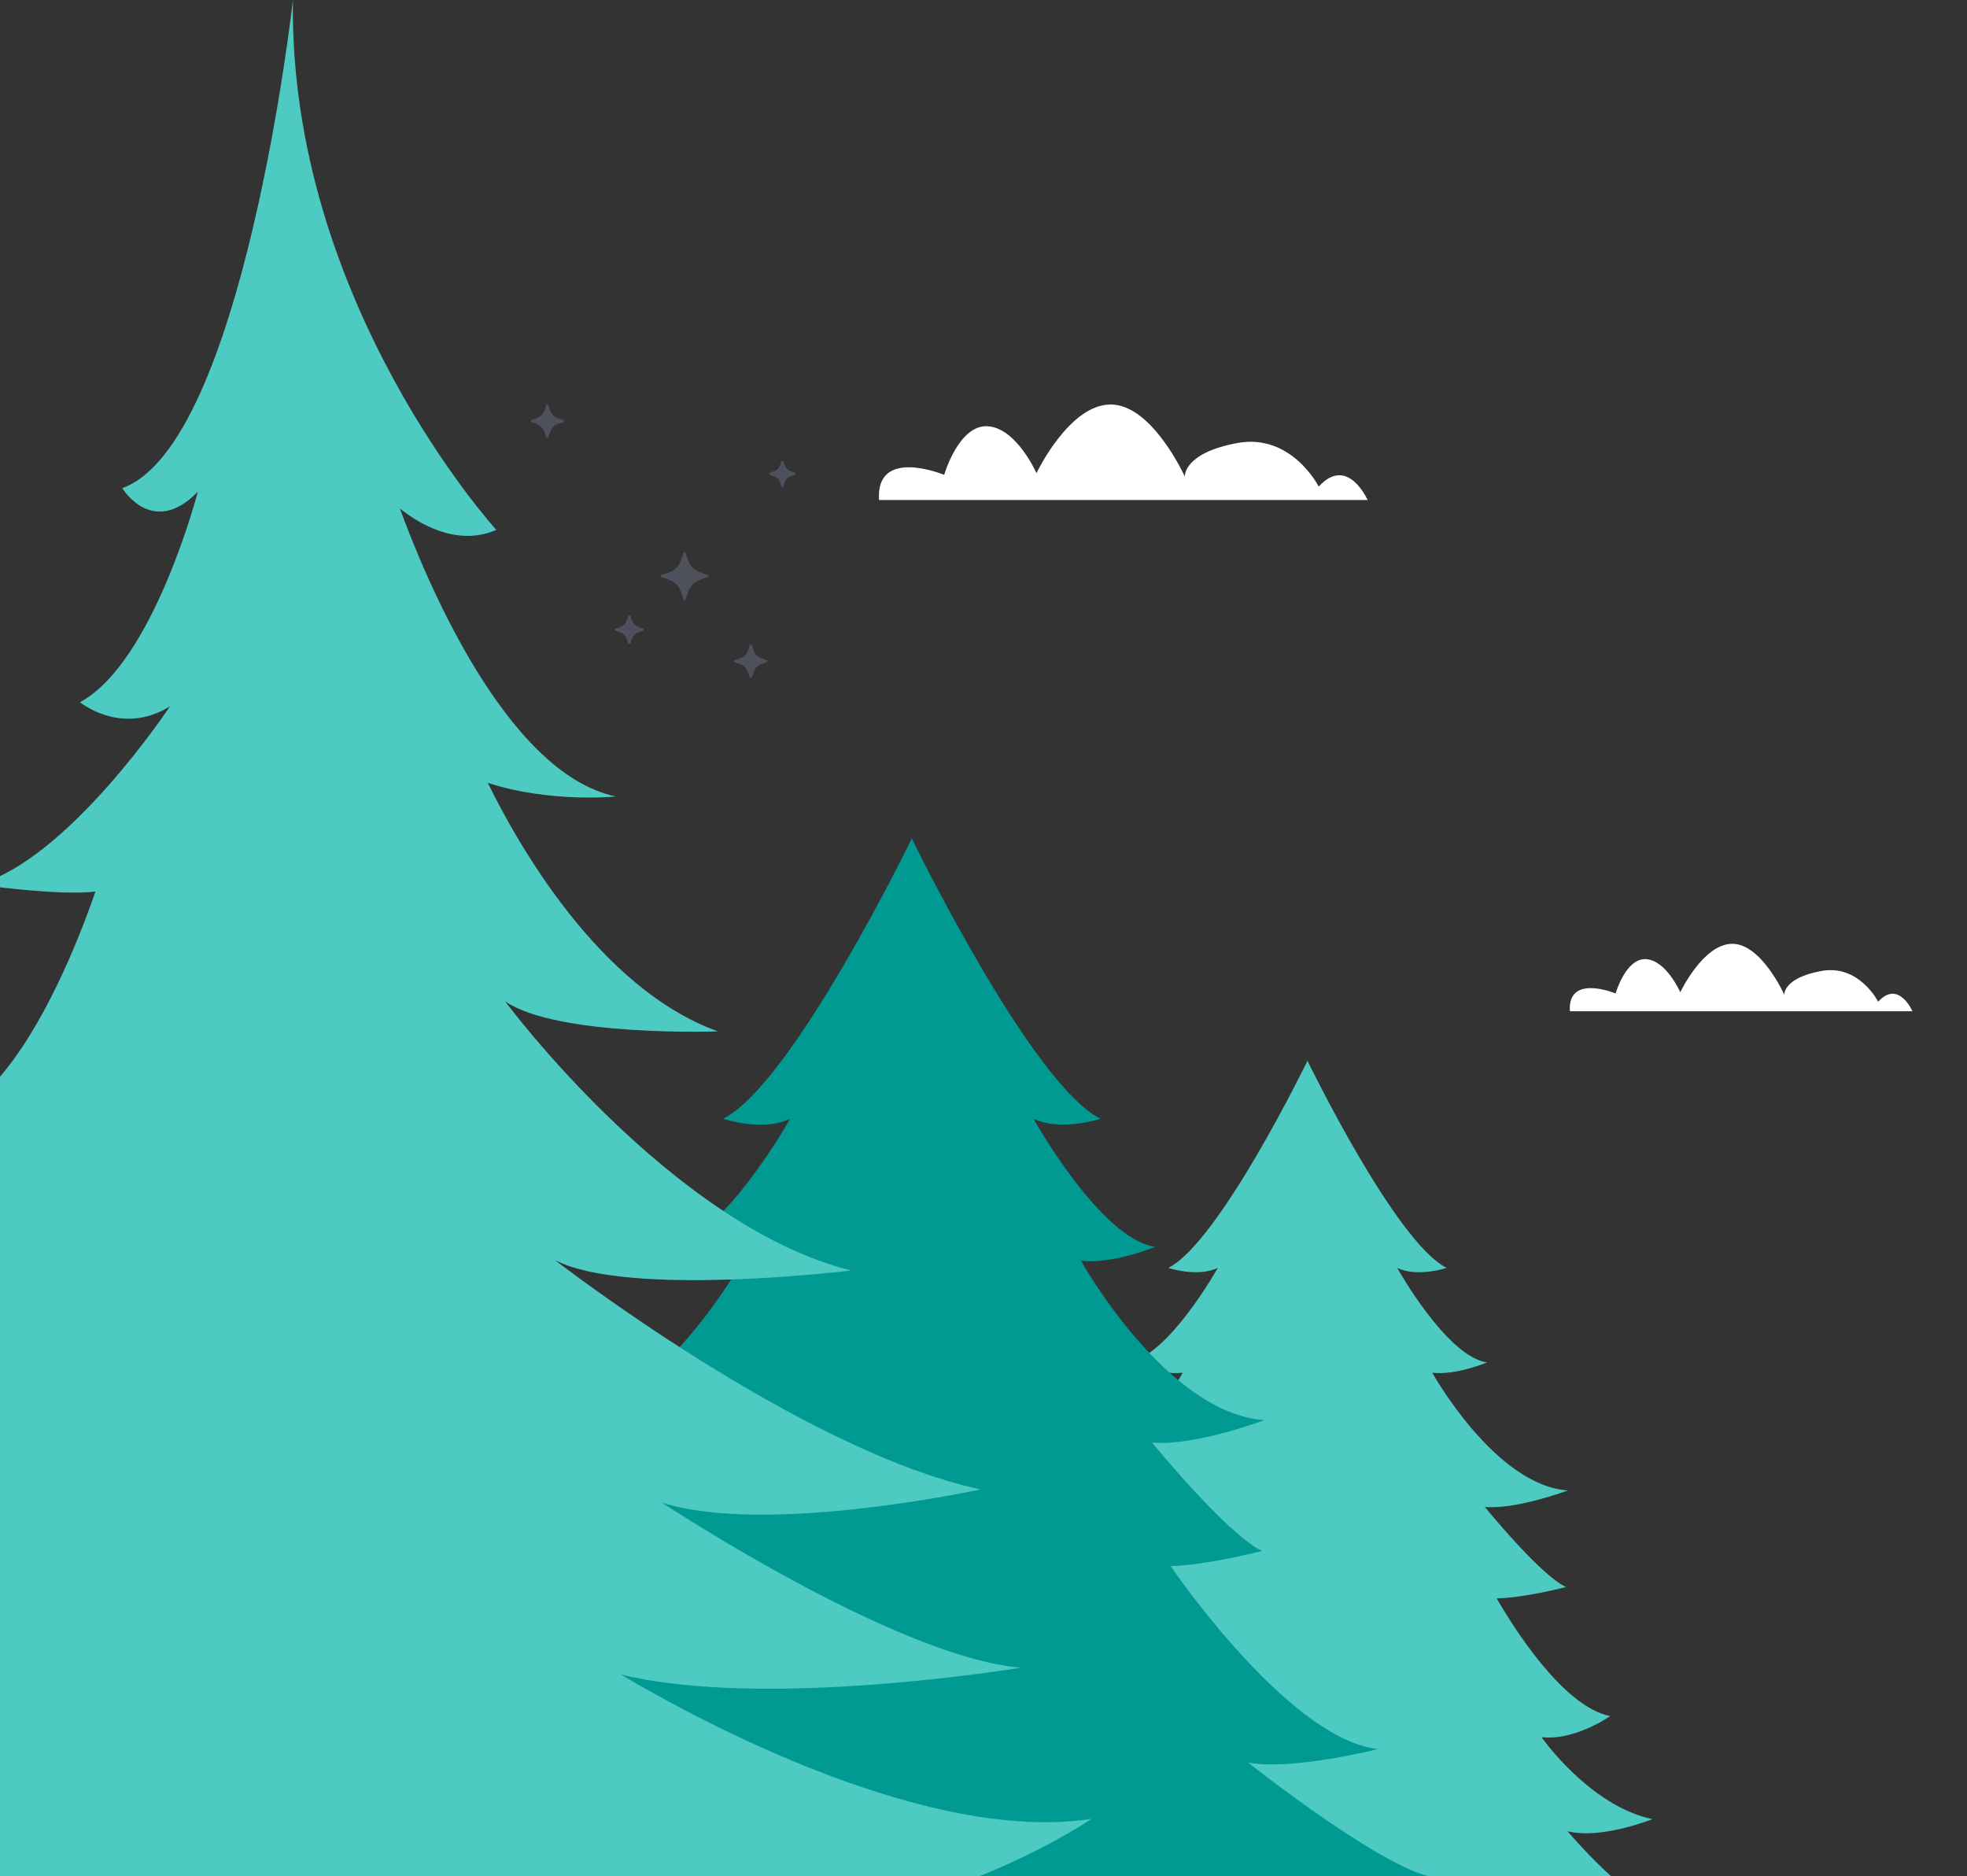 <svg xmlns="http://www.w3.org/2000/svg" width="259" height="247" fill="none"><rect width="100%" height="100%" fill="#333333" stroke="none"/><path fill="#4DCBC3" d="M219.778 251.502c-4.616 0-13.372-10.412-13.372-10.412 4.412 1.119 11.166-1.594 11.166-1.594-8.247-1.729-14.594-10.784-14.594-10.784 4.446.475 9.028-2.781 9.028-2.781-6.211-1.255-12.762-11.734-14.934-15.499 3.666-.067 9.13-1.492 9.13-1.492-3.428-1.594-10.691-10.547-10.691-10.547 4.141.373 10.929-2.17 10.929-2.17-9.572-.645-17.853-15.499-17.853-15.499 3.088.373 7.229-1.356 7.229-1.356-5.295-.712-11.845-12.446-11.845-12.446 2.681 1.288 6.517 0 6.517 0-6.755-3.358-18.328-27.267-18.328-27.267s-11.608 23.909-18.328 27.267c0 0 3.835 1.288 6.516 0 0 0-6.55 11.734-11.845 12.446 0 0 4.141 1.729 7.229 1.356 0 0-8.281 14.821-17.853 15.499 0 0 6.789 2.543 10.929 2.17 0 0-7.297 8.953-10.691 10.547 0 0 5.634 1.459 9.3 1.492 0 0-5.6 11.768-8.519 11.87h20.432v29.2h60.448Z"/><path fill="#009A93" d="M164.319 232.035c5.668 1.119 17.14-1.763 17.14-1.763-10.963-1.187-25.014-20.755-27.322-24.079 4.955-.169 12.049-2.001 12.049-2.001-4.616-2.17-14.493-14.277-14.493-14.277 5.6.509 14.798-2.951 14.798-2.951-12.965-.881-24.165-20.992-24.165-20.992 4.208.509 9.774-1.831 9.774-1.831-7.161-.984-16.02-16.855-16.02-16.855 3.632 1.729 8.825 0 8.825 0-9.13-4.545-24.845-36.898-24.845-36.898s-15.714 32.353-24.844 36.898c0 0 5.193 1.763 8.824 0 0 0-8.892 15.871-16.02 16.855 0 0 5.6 2.34 9.775 1.831 0 0-11.2 20.077-24.166 20.992 0 0 9.198 3.426 14.798 2.951 0 0-9.843 12.141-14.493 14.277 0 0 7.637 1.967 12.558 2.001 0 0-7.603 15.94-11.506 16.075l-5.227 14.685 22.231-8.377 7.128 22.892h75.688c2.579 0 14.73-4.239 14.73-4.239-5.973.033-25.218-15.194-25.218-15.194Z"/><path fill="#4DCBC3" d="M143.717 239.462c-21.586 3.29-51.522-12.819-62.009-19.025 19.108 4.714 52.71-.882 52.71-.882-16.394-1.322-47.28-21.738-47.28-21.738 13.814 4.408 41.951-1.73 41.951-1.73-23.657-5.087-56.002-30.183-56.002-30.183 9.639 4.985 38.964 1.357 38.964 1.357-23.623-5.867-45.549-35.44-45.549-35.44 6.822 4.714 28.035 3.968 28.035 3.968-15.748-5.663-26.508-24.96-30.309-32.726 8.214 2.679 16.869 1.797 16.869 1.797-14.73-3.086-25.422-29.64-28.442-37.915 2.274 1.831 7.433 5.121 12.694 2.815 0 0-27.356-30.013-26.779-69.76 0 0-6.551 58.568-22.469 64.266 0 0 3.971 6.613 9.945.475 0 0-5.838 22.485-15.511 27.707 0 0 5.464 4.51 11.845.543 0 0-13.373 20.212-25.32 23.468 0 0 10.963 1.526 15.511.915-2.274 6.545-6.822 17.906-12.931 24.791 0 0-11.743 10.954-20.534 14.176 0 0 12.287 1.899 19.923-.984 0 0-19.652 35.067-33.194 37.373 0 0 20.84 2.001 28.748-1.662 0 0-16.258 25.672-45.582 33.608 0 0 20.127 2.883 39.88 2.544-7.603 3.934-30.818 15.634-52.88 22.925 0 0 16.529 4.985 36.486 4.985 0 0-11.608 10.039-32.922 11.836H139.509c-25.286-2.136-39.1-14.074-39.1-14.074 23.691.034 43.308-13.43 43.308-13.43Z"/><g fill="#B8C9FF" opacity=".2"><path d="M93.177 75.689a.164.164 0 0 1 0 .316c-1.92.552-2.324.955-2.876 2.876a.165.165 0 0 1-.316 0c-.552-1.92-.955-2.324-2.876-2.876a.164.164 0 0 1-.119-.158c0-.073.049-.138.119-.158 1.92-.552 2.324-.955 2.876-2.876a.165.165 0 0 1 .316 0c.552 1.92.955 2.324 2.876 2.876ZM80.964 82.895c0-.073.049-.138.119-.158 1.089-.313 1.318-.542 1.631-1.631a.165.165 0 0 1 .316 0c.313 1.089.542 1.317 1.631 1.631a.164.164 0 0 1 .119.158.165.165 0 0 1-.119.158c-1.089.313-1.318.542-1.631 1.631a.164.164 0 0 1-.316 0c-.313-1.089-.542-1.317-1.631-1.631a.165.165 0 0 1-.119-.158ZM101.422 62.529a.165.165 0 0 1-.119-.158c0-.073.049-.138.119-.158.966-.277 1.168-.48 1.446-1.446a.164.164 0 0 1 .158-.119c.073 0 .138.049.158.119.277.966.48 1.168 1.446 1.446.07.02.119.085.119.158s-.049.138-.119.158c-.966.277-1.168.48-1.446 1.446a.164.164 0 0 1-.158.119.165.165 0 0 1-.158-.119c-.278-.966-.48-1.169-1.446-1.446ZM72.22 53.371c.368 1.28.636 1.548 1.916 1.916a.164.164 0 0 1 0 .316c-1.28.368-1.549.636-1.916 1.916a.164.164 0 0 1-.158.119.165.165 0 0 1-.158-.119c-.368-1.28-.636-1.548-1.916-1.916a.164.164 0 0 1 0-.316c1.28-.368 1.548-.636 1.916-1.916a.164.164 0 0 1 .158-.119c.073 0 .138.048.158.119ZM98.858 84.855c.073 0 .138.049.158.119.368 1.28.636 1.548 1.916 1.916a.165.165 0 0 1 .118.158.165.165 0 0 1-.118.158c-1.28.368-1.548.636-1.916 1.916a.164.164 0 0 1-.316 0c-.368-1.28-.636-1.548-1.916-1.916a.164.164 0 0 1 0-.316c1.28-.368 1.549-.636 1.916-1.916a.164.164 0 0 1 .158-.119Z"/></g><g clip-path="url(#a)"><path fill="#fff" d="M206.713 133.13h45.102s-1.837-4.202-4.509-1.246c0 0-2.507-4.981-7.518-4.047-5.011.933-4.846 3.113-4.846 3.113s-3.006-6.695-6.848-6.695c-3.841 0-6.847 6.382-6.847 6.382s-1.837-4.202-4.509-4.36c-2.673-.155-4.01 4.515-4.01 4.515-.003 0-6.352-2.645-6.015 2.338Z"/></g><g clip-path="url(#b)"><path fill="#fff" d="M115.746 65.826h64.326s-2.619-5.953-6.431-1.766c0 0-3.575-7.056-10.722-5.733-7.147 1.322-6.911 4.411-6.911 4.411s-4.287-9.485-9.767-9.485c-5.479 0-9.766 9.041-9.766 9.041s-2.62-5.953-6.431-6.177c-3.812-.22-5.719 6.397-5.719 6.397-.004 0-9.059-3.748-8.579 3.312Z"/></g><defs><clipPath id="a"><path fill="#fff" d="M206.698 124.255h45.116v8.875H206.698z"/></clipPath><clipPath id="b"><path fill="#fff" d="M115.726 53.252h64.346v12.573H115.726z"/></clipPath></defs></svg>